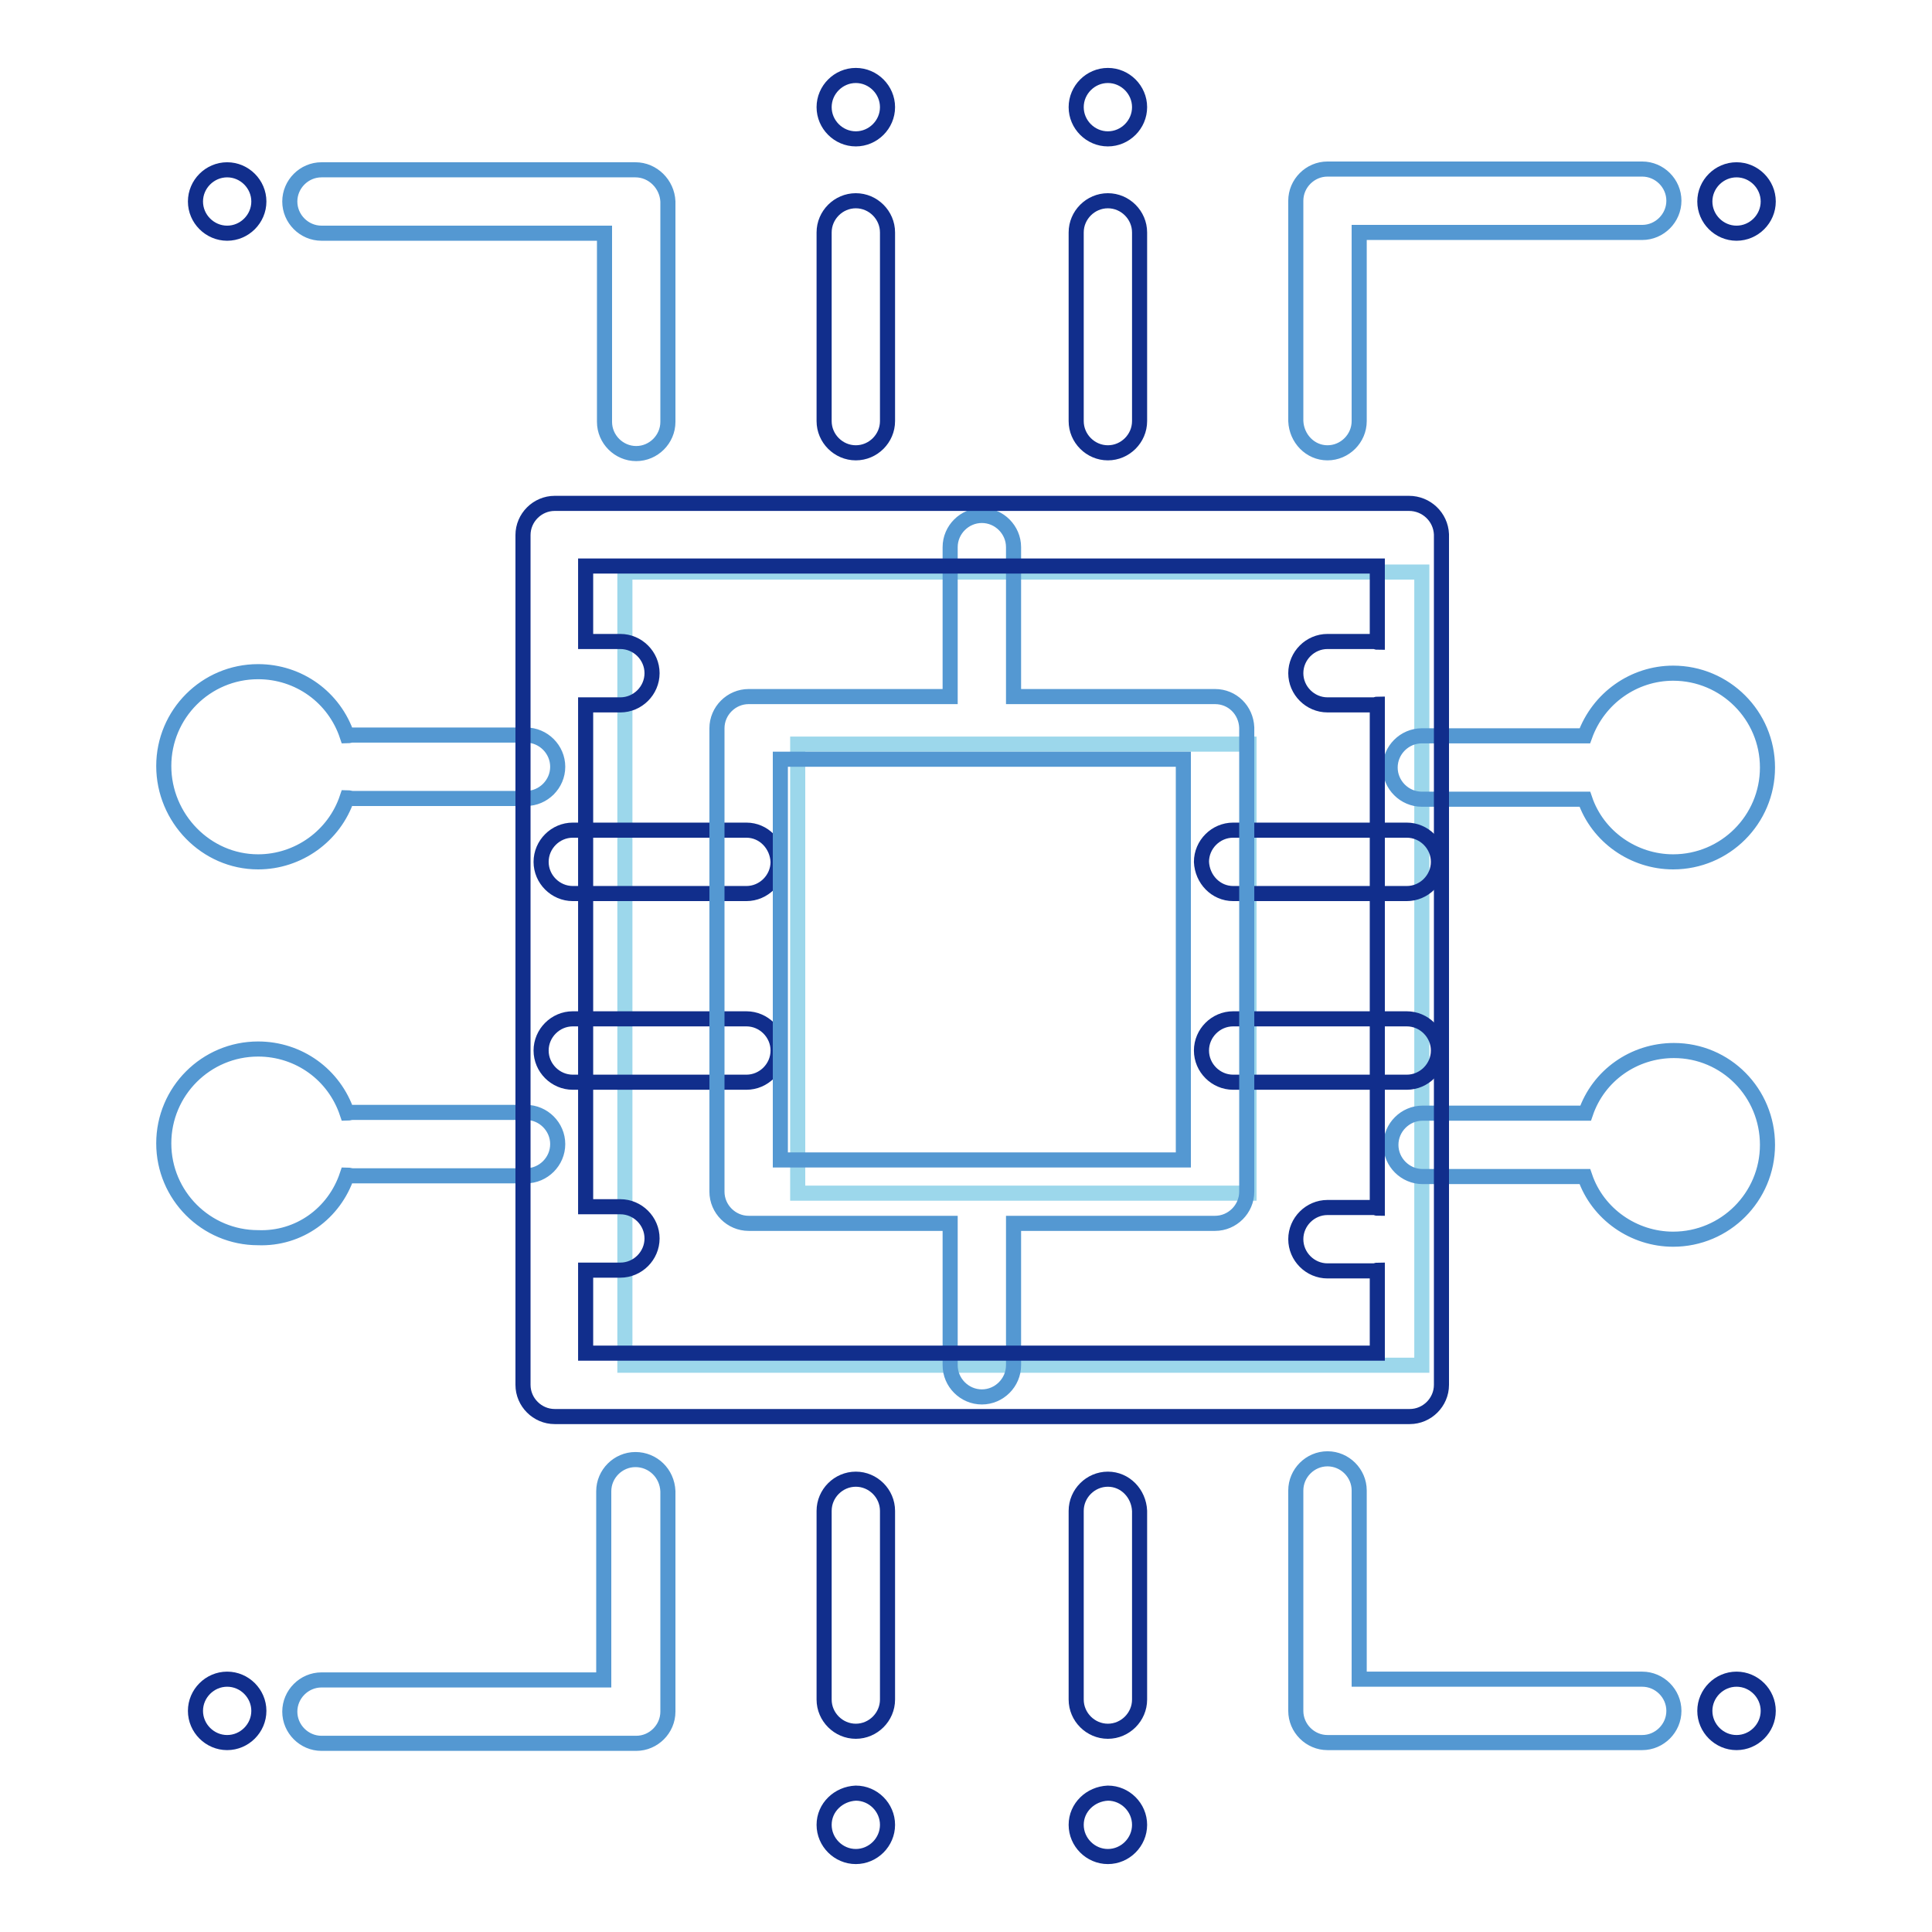 <?xml version="1.0" encoding="utf-8"?>
<!-- Svg Vector Icons : http://www.onlinewebfonts.com/icon -->
<!DOCTYPE svg PUBLIC "-//W3C//DTD SVG 1.1//EN" "http://www.w3.org/Graphics/SVG/1.1/DTD/svg11.dtd">
<svg version="1.1" xmlns="http://www.w3.org/2000/svg" xmlns:xlink="http://www.w3.org/1999/xlink" x="0px" y="0px" viewBox="0 0 256 256" enable-background="new 0 0 256 256" xml:space="preserve">
<g> <path stroke-width="2" fill-opacity="0" stroke="#9cd7eb"  d="M82.8,75.8h105.6v105.1H82.8V75.8z M105.7,98.6h59.8v59.5h-59.8V98.6z"/> <path stroke-width="2" fill-opacity="0" stroke="#112e8c"  d="M98.9,110h-23c-2.3,0-4.2,1.9-4.2,4.2c0,2.3,1.9,4.2,4.2,4.2h23c2.3,0,4.2-1.9,4.2-4.2 C103,111.9,101.2,110,98.9,110z M163.4,118.4h23c2.3,0,4.2-1.9,4.2-4.2c0-2.3-1.9-4.2-4.2-4.2h-23c-2.3,0-4.2,1.9-4.2,4.2 C159.3,116.5,161.1,118.4,163.4,118.4z M98.9,135h-23c-2.3,0-4.2,1.9-4.2,4.2s1.9,4.2,4.2,4.2h23c2.3,0,4.2-1.9,4.2-4.2 S101.2,135,98.9,135z M186.4,135h-23c-2.3,0-4.2,1.9-4.2,4.2s1.9,4.2,4.2,4.2h23c2.3,0,4.2-1.9,4.2-4.2S188.7,135,186.4,135z"/> <path stroke-width="2" fill-opacity="0" stroke="#5498d2"  d="M84.2,22.5H42.6c-2.3,0-4.2,1.9-4.2,4.2c0,2.3,1.9,4.2,4.2,4.2h37.5v25c0,2.3,1.9,4.2,4.2,4.2 c2.3,0,4.2-1.9,4.2-4.2V26.7C88.4,24.4,86.5,22.5,84.2,22.5z M84.2,193.4c-2.3,0-4.2,1.9-4.2,4.2v25H42.6c-2.3,0-4.2,1.9-4.2,4.2 c0,2.3,1.9,4.2,4.2,4.2h41.7c2.3,0,4.2-1.9,4.2-4.2v-29.2C88.4,195.2,86.5,193.4,84.2,193.4z M175.9,60c2.3,0,4.2-1.9,4.2-4.2v-25 h37.5c2.3,0,4.2-1.9,4.2-4.2c0-2.3-1.9-4.2-4.2-4.2h-41.7c-2.3,0-4.2,1.9-4.2,4.2v29.2C171.8,58.1,173.6,60,175.9,60z M217.6,222.5 h-37.5v-25c0-2.3-1.9-4.2-4.2-4.2s-4.2,1.9-4.2,4.2v29.2c0,2.3,1.9,4.2,4.2,4.2h41.7c2.3,0,4.2-1.9,4.2-4.2 C221.8,224.4,219.9,222.5,217.6,222.5z M161,92.3h-26.7V72.5c0-2.3-1.9-4.2-4.2-4.2c-2.3,0-4.2,1.9-4.2,4.2v19.8H99.2 c-2.3,0-4.2,1.9-4.2,4.2v61.4c0,2.3,1.9,4.2,4.2,4.2h26.7v18.8c0,2.3,1.9,4.2,4.2,4.2c2.3,0,4.2-1.9,4.2-4.2v-18.8H161 c2.3,0,4.2-1.9,4.2-4.2V96.4C165.1,94.1,163.3,92.3,161,92.3z M103.4,153.7v-53.1h53.4v53.1H103.4z M46,155.7 c0.2,0,0.5,0.1,0.7,0.1h23c2.3,0,4.2-1.9,4.2-4.2c0-2.3-1.9-4.2-4.2-4.2h-23c-0.3,0-0.5,0.1-0.7,0.1c-1.7-5.1-6.4-8.5-11.8-8.5 c-6.9,0-12.5,5.6-12.5,12.5s5.6,12.5,12.5,12.5C39.6,164.2,44.3,160.8,46,155.7z M34.2,114.2c5.3,0,10.1-3.4,11.8-8.5 c0.2,0,0.5,0.1,0.7,0.1h23c2.3,0,4.2-1.9,4.2-4.2c0-2.3-1.9-4.2-4.2-4.2h-23c-0.3,0-0.5,0.1-0.7,0.1c-1.7-5.1-6.4-8.5-11.8-8.5 c-6.9,0-12.5,5.6-12.5,12.5S27.3,114.2,34.2,114.2z M221.8,139.2c-5.3,0-10,3.3-11.7,8.3h-21.6c-2.3,0-4.2,1.9-4.2,4.2 c0,2.3,1.9,4.2,4.2,4.2H210c1.7,5,6.5,8.3,11.7,8.3c6.9,0,12.5-5.6,12.5-12.5S228.7,139.2,221.8,139.2z M210,97.5h-21.6 c-2.3,0-4.2,1.9-4.2,4.2c0,2.3,1.9,4.2,4.2,4.2H210c1.7,5,6.5,8.3,11.7,8.3c6.9,0,12.5-5.6,12.5-12.5s-5.6-12.5-12.5-12.5 C216.5,89.2,211.8,92.5,210,97.5z"/> <path stroke-width="2" fill-opacity="0" stroke="#112e8c"  d="M186.7,66.7H73.5c-2.3,0-4.2,1.9-4.2,4.2v112.6c0,2.3,1.9,4.2,4.2,4.2h113.3c2.3,0,4.2-1.9,4.2-4.2V70.8 C190.9,68.5,189,66.7,186.7,66.7z M182.5,85.1c-0.1,0-0.2-0.1-0.3-0.1h-6.3c-2.3,0-4.2,1.9-4.2,4.2c0,2.3,1.9,4.2,4.2,4.2h6.3 c0.1,0,0.2-0.1,0.3-0.1v66.8c-0.1,0-0.2-0.1-0.3-0.1h-6.3c-2.3,0-4.2,1.9-4.2,4.2c0,2.3,1.9,4.2,4.2,4.2h6.3c0.1,0,0.2-0.1,0.3-0.1 v11H77.6v-11h4.6c2.3,0,4.2-1.9,4.2-4.2c0-2.3-1.9-4.2-4.2-4.2h-4.6V93.4h4.6c2.3,0,4.2-1.9,4.2-4.2c0-2.3-1.9-4.2-4.2-4.2h-4.6V75 h104.9L182.5,85.1L182.5,85.1z M113.4,60c2.3,0,4.2-1.9,4.2-4.2v-25c0-2.3-1.9-4.2-4.2-4.2c-2.3,0-4.2,1.9-4.2,4.2v25 C109.2,58.1,111.1,60,113.4,60z M113.4,196c-2.3,0-4.2,1.9-4.2,4.2v25c0,2.3,1.9,4.2,4.2,4.2c2.3,0,4.2-1.9,4.2-4.2v-25 C117.6,197.9,115.7,196,113.4,196z M146.8,60c2.3,0,4.2-1.9,4.2-4.2v-25c0-2.3-1.9-4.2-4.2-4.2c-2.3,0-4.2,1.9-4.2,4.2v25 C142.6,58.1,144.5,60,146.8,60z M146.8,196c-2.3,0-4.2,1.9-4.2,4.2v25c0,2.3,1.9,4.2,4.2,4.2c2.3,0,4.2-1.9,4.2-4.2v-25 C150.9,197.9,149.1,196,146.8,196z"/> <path stroke-width="2" fill-opacity="0" stroke="#112e8c"  d="M225.9,26.7c0,2.3,1.9,4.2,4.2,4.2s4.2-1.9,4.2-4.2c0-2.3-1.9-4.2-4.2-4.2S225.9,24.4,225.9,26.7z"/> <path stroke-width="2" fill-opacity="0" stroke="#112e8c"  d="M25.9,26.7c0,2.3,1.9,4.2,4.2,4.2s4.2-1.9,4.2-4.2c0-2.3-1.9-4.2-4.2-4.2S25.9,24.4,25.9,26.7z"/> <path stroke-width="2" fill-opacity="0" stroke="#112e8c"  d="M25.9,226.7c0,2.3,1.9,4.2,4.2,4.2s4.2-1.9,4.2-4.2c0-2.3-1.9-4.2-4.2-4.2S25.9,224.4,25.9,226.7z"/> <path stroke-width="2" fill-opacity="0" stroke="#112e8c"  d="M225.9,226.7c0,2.3,1.9,4.2,4.2,4.2s4.2-1.9,4.2-4.2c0-2.3-1.9-4.2-4.2-4.2S225.9,224.4,225.9,226.7z"/> <path stroke-width="2" fill-opacity="0" stroke="#112e8c"  d="M109.2,14.2c0,2.3,1.9,4.2,4.2,4.2c2.3,0,4.2-1.9,4.2-4.2c0-2.3-1.9-4.2-4.2-4.2 C111.1,10,109.2,11.9,109.2,14.2z"/> <path stroke-width="2" fill-opacity="0" stroke="#112e8c"  d="M109.2,241.8c0,2.3,1.9,4.2,4.2,4.2c2.3,0,4.2-1.9,4.2-4.2c0-2.3-1.9-4.2-4.2-4.2 C111.1,237.7,109.2,239.5,109.2,241.8z"/> <path stroke-width="2" fill-opacity="0" stroke="#112e8c"  d="M142.6,14.2c0,2.3,1.9,4.2,4.2,4.2c2.3,0,4.2-1.9,4.2-4.2c0-2.3-1.9-4.2-4.2-4.2 C144.5,10,142.6,11.9,142.6,14.2z"/> <path stroke-width="2" fill-opacity="0" stroke="#112e8c"  d="M142.6,241.8c0,2.3,1.9,4.2,4.2,4.2c2.3,0,4.2-1.9,4.2-4.2c0-2.3-1.9-4.2-4.2-4.2 C144.5,237.7,142.6,239.5,142.6,241.8z"/></g>
</svg>